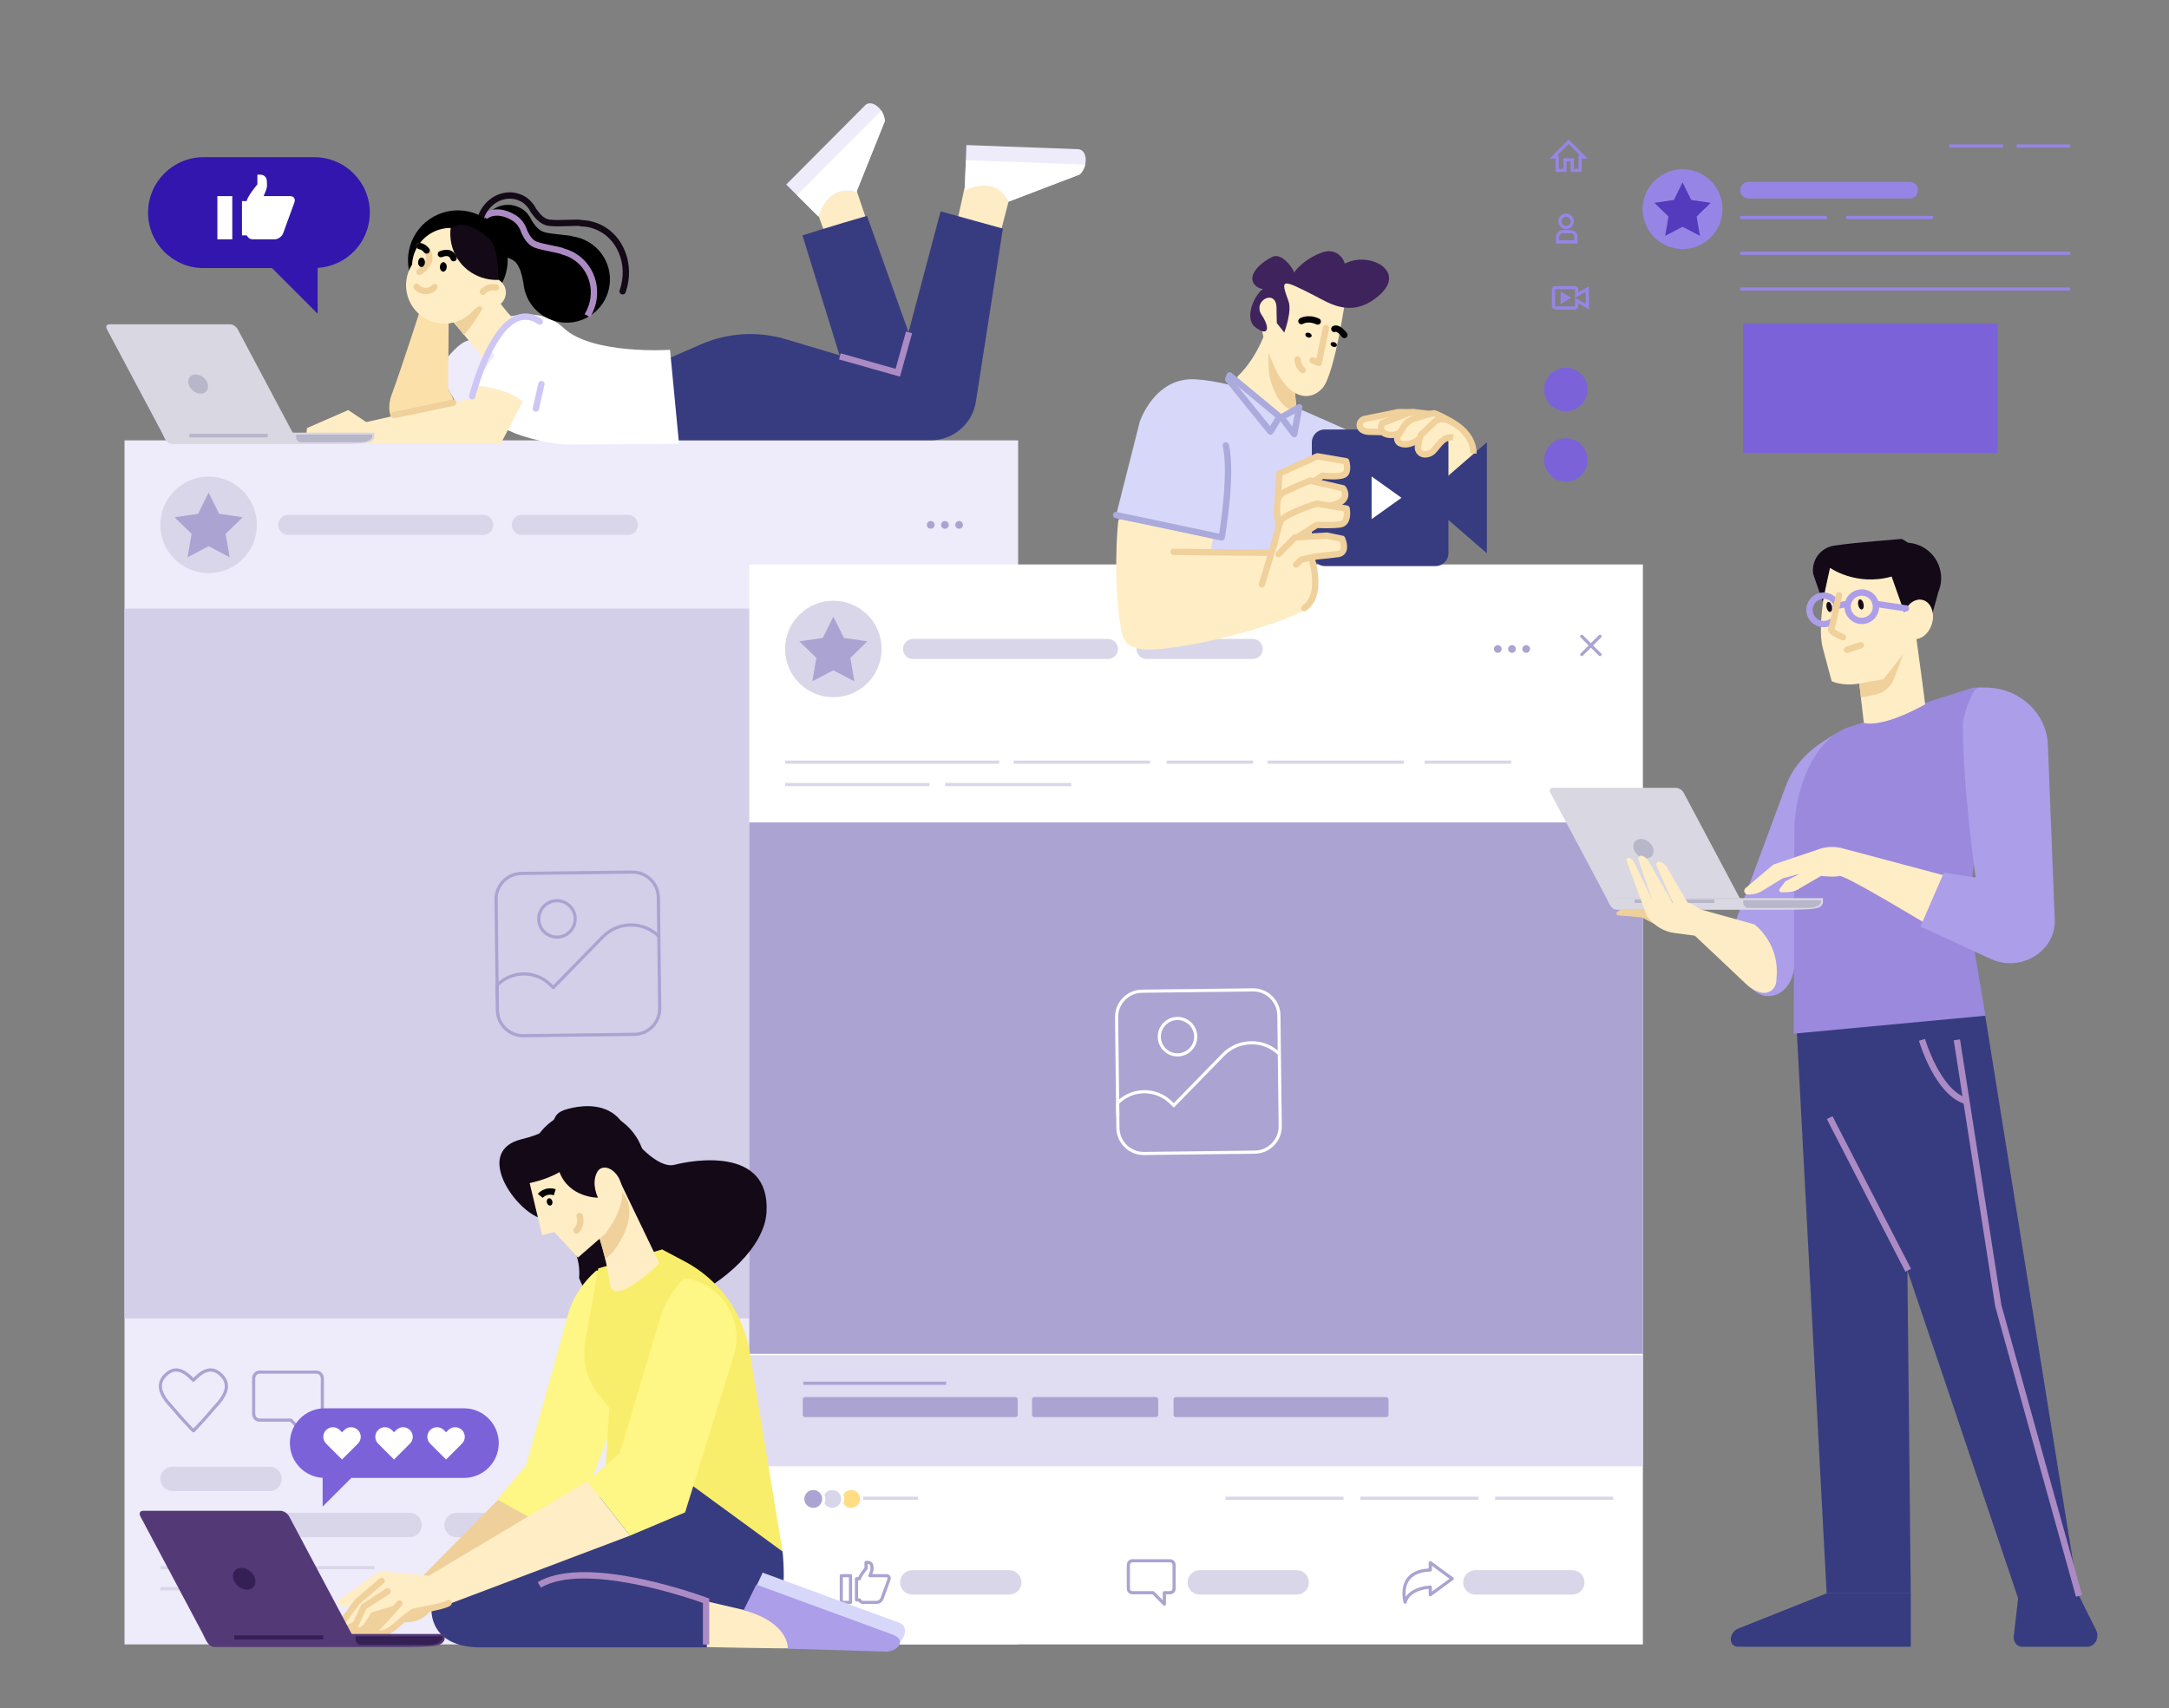 <?xml version="1.0" encoding="UTF-8"?>
<svg id="Assets" xmlns="http://www.w3.org/2000/svg" width="270" height="212.678" viewBox="0 0 270 212.678">
  <rect x="0" y="0" width="270" height="212.678" fill="#808080" stroke="none"/>
  <g>
    <g>
      <path d="M195.99,38.54h-2.346c-.255,0-.463-.208-.463-.463v-1.999c0-.255,.208-.463,.463-.463h2.346c.255,0,.463,.208,.463,.463v.328l1.334-.77v2.884l-1.334-.77v.328c0,.255-.208,.463-.463,.463Zm-2.346-2.531c-.038,0-.069,.031-.069,.069v1.999c0,.038,.031,.069,.069,.069h2.346c.038,0,.069-.031,.069-.069v-1.999c0-.038-.031-.069-.069-.069h-2.346Zm2.433,1.069l1.316,.76v-1.519l-1.316,.76Z" style="fill: #9785e6;"/>
      <path d="M194.267,37.843v-1.531l1.326,.766-1.326,.765Zm.394-.849v.167l.145-.084-.145-.084Z" style="fill: #9785e6;"/>
    </g>
    <g>
      <path d="M194.947,28.519c-.533,0-.966-.433-.966-.966s.433-.966,.966-.966,.966,.433,.966,.966-.433,.966-.966,.966Zm0-1.538c-.316,0-.572,.257-.572,.572s.257,.572,.572,.572,.572-.257,.572-.572-.257-.572-.572-.572Z" style="fill: #9785e6;"/>
      <path d="M196.371,30.319h-2.685v-.811c0-.474,.386-.859,.86-.859h.966c.474,0,.86,.386,.86,.859v.811Zm-2.291-.394h1.898v-.417c0-.257-.209-.466-.466-.466h-.966c-.257,0-.466,.209-.466,.466v.417Z" style="fill: #9785e6;"/>
    </g>
    <path d="M196.886,21.416h-1.363v-1.326h-.516v1.326h-1.363v-1.669h-.752l2.373-2.373,2.373,2.373h-.752v1.669Zm-.969-.394h.576v-1.669h.196l-1.423-1.423-1.423,1.423h.196v1.669h.575v-1.326h1.303v1.326Z" style="fill: #9785e6;"/>
    <circle cx="194.92" cy="48.494" r="2.706" style="fill: #7b62d9;"/>
    <circle cx="194.92" cy="57.266" r="2.706" transform="translate(-7.982 67.455) rotate(-19.247)" style="fill: #7b62d9;"/>
    <path d="M214.415,26.038c0,2.743-2.224,4.967-4.967,4.967s-4.968-2.224-4.968-4.967,2.224-4.967,4.968-4.967,4.967,2.224,4.967,4.967Z" style="fill: #9785e6;"/>
    <polygon points="209.447 22.707 210.53 24.9 212.95 25.252 211.199 26.959 211.612 29.37 209.447 28.232 207.282 29.37 207.696 26.959 205.944 25.252 208.365 24.9 209.447 22.707" style="fill: #543abd;"/>
    <path d="M237.714,24.714h-20.063c-.57,0-1.033-.462-1.033-1.033h0c0-.57,.462-1.033,1.033-1.033h20.063c.57,0,1.033,.462,1.033,1.033h0c0,.57-.462,1.033-1.033,1.033Z" style="fill: #9785e6;"/>
    <rect x="216.618" y="26.881" width="10.769" height=".394" style="fill: #9785e6;"/>
    <rect x="216.618" y="31.333" width="41.09" height=".394" style="fill: #9785e6;"/>
    <rect x="216.618" y="35.784" width="41.09" height=".394" style="fill: #9785e6;"/>
    <rect x="229.842" y="26.881" width="10.769" height=".394" style="fill: #9785e6;"/>
    <rect x="251.033" y="17.978" width="6.675" height=".394" style="fill: #9785e6;"/>
    <rect x="242.654" y="17.978" width="6.675" height=".394" style="fill: #9785e6;"/>
    <rect x="216.991" y="40.301" width="31.684" height="16.124" style="fill: #7b62d9;"/>
  </g>
  <g>
    <rect x="15.5" y="54.826" width="111.241" height="149.907" style="fill: #eeebfb;"/>
    <rect x="15.5" y="75.774" width="111.241" height="88.373" style="fill: #d3cfe8;"/>
    <path d="M31.976,65.349c0,3.318-2.69,6.007-6.007,6.007s-6.007-2.689-6.007-6.007,2.69-6.007,6.007-6.007,6.007,2.689,6.007,6.007Z" style="fill: #d9d6ea;"/>
    <polygon points="25.968 61.32 27.278 63.973 30.205 64.398 28.087 66.462 28.587 69.377 25.968 68.001 23.35 69.377 23.85 66.462 21.732 64.398 24.659 63.973 25.968 61.32" style="fill: #aba3d1;"/>
    <path d="M24.085,178.332c-.047,0-.093-.016-.13-.049l-.16-.141c-.498-.515-1.451-1.525-2.362-2.624-.058-.07-.137-.156-.229-.257-.536-.587-1.534-1.679-1.431-2.851,.053-.606,.392-1.153,1.007-1.626,1.371-1.054,2.678,.14,3.293,.78,.614-.641,1.921-1.835,3.292-.78,.615,.473,.954,1.021,1.007,1.627,.103,1.172-.896,2.265-1.433,2.851-.092,.1-.17,.186-.228,.256-.987,1.192-2.151,2.41-2.485,2.755-.038,.04-.09,.06-.141,.06Zm-2.163-7.568c-.295,0-.598,.097-.903,.332-.524,.403-.812,.857-.855,1.349-.088,1,.834,2.009,1.33,2.551,.097,.106,.18,.197,.241,.271,.902,1.089,1.848,2.091,2.331,2.591l.007,.006c.441-.46,1.458-1.54,2.334-2.597,.061-.074,.144-.165,.241-.27,.496-.542,1.418-1.551,1.331-2.551-.043-.492-.331-.946-.855-1.349h0c-1.071-.824-2.117,.042-2.908,.889-.074,.079-.213,.08-.287,0-.567-.605-1.264-1.221-2.007-1.221Z" style="fill: #aba3d1;"/>
    <path d="M38.307,179.129c-.052,0-.102-.02-.14-.058l-2.046-2.063h-3.813c-.513,0-.929-.441-.929-.983v-4.404c0-.541,.417-.982,.929-.982h7.083c.513,0,.931,.44,.931,.982v4.404c0,.542-.418,.983-.931,.983h-.888v1.924c0,.08-.048,.152-.122,.182-.024,.01-.05,.015-.075,.015Zm-5.998-8.096c-.295,0-.536,.264-.536,.588v4.404c0,.325,.24,.589,.536,.589h3.895c.052,0,.103,.021,.14,.058l1.767,1.781v-1.643c0-.109,.088-.197,.197-.197h1.085c.296,0,.537-.264,.537-.589v-4.404c0-.324-.241-.588-.537-.588h-7.083Z" style="fill: #aba3d1;"/>
    <path d="M50.986,191.382H21.48c-.839,0-1.519-.68-1.519-1.519h0c0-.839,.68-1.519,1.519-1.519h29.506c.839,0,1.519,.68,1.519,1.519h0c0,.839-.68,1.519-1.519,1.519Z" style="fill: #d9d6ea;"/>
    <path d="M73.015,191.382h-16.185c-.839,0-1.519-.68-1.519-1.519h0c0-.839,.68-1.519,1.519-1.519h16.185c.839,0,1.519,.68,1.519,1.519h0c0,.839-.68,1.519-1.519,1.519Z" style="fill: #d9d6ea;"/>
    <path d="M83.741,191.382h-4.92c-.839,0-1.519-.68-1.519-1.519h0c0-.839,.68-1.519,1.519-1.519h4.92c.839,0,1.519,.68,1.519,1.519h0c0,.839-.68,1.519-1.519,1.519Z" style="fill: #d9d6ea;"/>
    <path d="M60.151,66.598h-24.262c-.69,0-1.249-.559-1.249-1.249h0c0-.69,.559-1.249,1.249-1.249h24.262c.69,0,1.249,.559,1.249,1.249h0c0,.69-.559,1.249-1.249,1.249Z" style="fill: #d9d6ea;"/>
    <path d="M78.167,66.598h-13.212c-.69,0-1.249-.559-1.249-1.249h0c0-.69,.559-1.249,1.249-1.249h13.212c.69,0,1.249,.559,1.249,1.249h0c0,.69-.559,1.249-1.249,1.249Z" style="fill: #d9d6ea;"/>
    <path d="M33.549,185.645h-12.069c-.839,0-1.519-.68-1.519-1.519h0c0-.839,.68-1.519,1.519-1.519h12.069c.839,0,1.519,.68,1.519,1.519h0c0,.839-.68,1.519-1.519,1.519Z" style="fill: #d9d6ea;"/>
    <rect x="19.961" y="194.98" width="26.661" height=".394" style="fill: #d9d6ea;"/>
    <rect x="19.961" y="197.598" width="16.496" height=".394" style="fill: #d9d6ea;"/>
    <g>
      <path d="M116.337,65.349c0,.265-.215,.48-.48,.48s-.48-.215-.48-.48,.215-.48,.48-.48,.48,.215,.48,.48Z" style="fill: #aba3d1;"/>
      <path d="M118.105,65.349c0,.265-.215,.48-.48,.48s-.48-.215-.48-.48,.215-.48,.48-.48,.48,.215,.48,.48Z" style="fill: #aba3d1;"/>
      <path d="M119.872,65.349c0,.265-.215,.48-.48,.48s-.48-.215-.48-.48,.215-.48,.48-.48,.48,.215,.48,.48Z" style="fill: #aba3d1;"/>
    </g>
  </g>
  <g>
    <rect x="93.269" y="70.275" width="111.241" height="134.458" style="fill: #fff;"/>
    <rect x="93.269" y="102.395" width="111.241" height="66.16" style="fill: #aba3d1;"/>
    <rect x="93.269" y="168.73" width="111.241" height="13.834" style="fill: #e0ddf2;"/>
    <path d="M109.744,80.798c0,3.318-2.69,6.007-6.007,6.007s-6.007-2.689-6.007-6.007,2.69-6.007,6.007-6.007,6.007,2.689,6.007,6.007Z" style="fill: #d9d6ea;"/>
    <polygon points="103.737 76.769 105.046 79.422 107.973 79.847 105.855 81.911 106.355 84.826 103.737 83.45 101.119 84.826 101.619 81.911 99.501 79.847 102.428 79.422 103.737 76.769" style="fill: #aba3d1;"/>
    <path d="M144.942,199.908c-.051,0-.102-.02-.14-.058l-1.343-1.354h-2.511c-.378,0-.685-.323-.685-.72v-2.932c0-.397,.307-.72,.685-.72h4.716c.378,0,.686,.323,.686,.72v2.932c0,.397-.308,.72-.686,.72h-.525v1.215c0,.08-.048,.152-.122,.182-.024,.01-.05,.015-.075,.015Zm-3.994-5.39c-.161,0-.291,.146-.291,.326v2.932c0,.18,.131,.326,.291,.326h2.593c.052,0,.103,.021,.14,.058l1.064,1.072v-.934c0-.109,.088-.197,.197-.197h.722c.161,0,.292-.146,.292-.326v-2.932c0-.18-.131-.326-.292-.326h-4.716Z" style="fill: #aba3d1;"/>
    <path d="M137.919,82.047h-24.262c-.69,0-1.249-.559-1.249-1.249h0c0-.69,.559-1.249,1.249-1.249h24.262c.69,0,1.249,.559,1.249,1.249h0c0,.69-.559,1.249-1.249,1.249Z" style="fill: #d9d6ea;"/>
    <path d="M155.936,82.047h-13.212c-.69,0-1.249-.559-1.249-1.249h0c0-.69,.559-1.249,1.249-1.249h13.212c.69,0,1.249,.559,1.249,1.249h0c0,.69-.559,1.249-1.249,1.249Z" style="fill: #d9d6ea;"/>
    <path d="M161.417,198.534h-12.069c-.839,0-1.519-.68-1.519-1.519h0c0-.839,.68-1.519,1.519-1.519h12.069c.839,0,1.519,.68,1.519,1.519h0c0,.839-.68,1.519-1.519,1.519Z" style="fill: #d9d6ea;"/>
    <path d="M195.719,198.534h-12.069c-.839,0-1.519-.68-1.519-1.519h0c0-.839,.68-1.519,1.519-1.519h12.069c.839,0,1.519,.68,1.519,1.519h0c0,.839-.68,1.519-1.519,1.519Z" style="fill: #d9d6ea;"/>
    <path d="M125.632,198.534h-12.069c-.839,0-1.519-.68-1.519-1.519h0c0-.839,.68-1.519,1.519-1.519h12.069c.839,0,1.519,.68,1.519,1.519h0c0,.839-.68,1.519-1.519,1.519Z" style="fill: #d9d6ea;"/>
    <rect x="97.73" y="94.692" width="26.66" height=".394" style="fill: #d9d6ea;"/>
    <rect x="99.928" y="173.94" width="26.76" height="2.498" rx=".292" ry=".292" style="fill: #aba3d1;"/>
    <rect x="146.084" y="173.94" width="26.76" height="2.498" rx=".292" ry=".292" style="fill: #aba3d1;"/>
    <rect x="128.47" y="173.94" width="15.709" height="2.498" rx=".292" ry=".292" style="fill: #aba3d1;"/>
    <rect x="99.999" y="172.024" width="17.78" height=".394" style="fill: #aba3d1;"/>
    <rect x="126.184" y="94.692" width="16.976" height=".394" style="fill: #d9d6ea;"/>
    <rect x="97.73" y="97.485" width="17.996" height=".394" style="fill: #d9d6ea;"/>
    <rect x="117.646" y="97.485" width="15.711" height=".394" style="fill: #d9d6ea;"/>
    <rect x="145.218" y="94.692" width="10.769" height=".394" style="fill: #d9d6ea;"/>
    <rect x="177.337" y="94.692" width="10.769" height=".394" style="fill: #d9d6ea;"/>
    <rect x="157.78" y="94.692" width="16.976" height=".394" style="fill: #d9d6ea;"/>
    <rect x="186.125" y="186.339" width="14.685" height=".394" style="fill: #d9d6ea;"/>
    <rect x="169.342" y="186.339" width="14.685" height=".394" style="fill: #d9d6ea;"/>
    <rect x="152.559" y="186.339" width="14.685" height=".394" style="fill: #d9d6ea;"/>
    <rect x="105.427" y="186.339" width="8.846" height=".394" style="fill: #d9d6ea;"/>
    <g>
      <path d="M186.927,80.798c0,.265-.215,.48-.48,.48s-.48-.215-.48-.48,.215-.48,.48-.48,.48,.215,.48,.48Z" style="fill: #aba3d1;"/>
      <path d="M188.694,80.798c0,.265-.215,.48-.48,.48s-.48-.215-.48-.48,.215-.48,.48-.48,.48,.215,.48,.48Z" style="fill: #aba3d1;"/>
      <path d="M190.462,80.798c0,.265-.215,.48-.48,.48s-.48-.215-.48-.48,.215-.48,.48-.48,.48,.215,.48,.48Z" style="fill: #aba3d1;"/>
    </g>
    <g>
      <path d="M199.168,81.689c-.05,0-.101-.019-.139-.058l-2.269-2.269c-.077-.077-.077-.202,0-.278,.077-.077,.201-.077,.278,0l2.269,2.269c.077,.077,.077,.201,0,.278-.038,.038-.089,.058-.139,.058Z" style="fill: #aba3d1;"/>
      <path d="M196.899,81.689c-.05,0-.101-.019-.139-.058-.077-.077-.077-.201,0-.278l2.269-2.269c.077-.077,.201-.077,.278,0,.077,.077,.077,.201,0,.278l-2.269,2.269c-.038,.038-.089,.058-.139,.058Z" style="fill: #aba3d1;"/>
    </g>
    <g>
      <circle cx="105.95" cy="186.623" r="1.309" style="fill: #fedd85;"/>
      <path d="M105.95,188.129c-.83,0-1.506-.676-1.506-1.506s.676-1.506,1.506-1.506,1.506,.676,1.506,1.506-.676,1.506-1.506,1.506Zm0-2.619c-.613,0-1.112,.499-1.112,1.112s.499,1.113,1.112,1.113,1.112-.499,1.112-1.113-.499-1.112-1.112-1.112Z" style="fill: #fff;"/>
    </g>
    <g>
      <circle cx="103.594" cy="186.623" r="1.309" style="fill: #d9d6ea;"/>
      <path d="M103.594,188.129c-.83,0-1.506-.676-1.506-1.506s.676-1.506,1.506-1.506,1.506,.676,1.506,1.506-.676,1.506-1.506,1.506Zm0-2.619c-.613,0-1.112,.499-1.112,1.112s.499,1.113,1.112,1.113,1.112-.499,1.112-1.113-.499-1.112-1.112-1.112Z" style="fill: #fff;"/>
    </g>
    <g>
      <circle cx="101.237" cy="186.623" r="1.309" style="fill: #aba3d1;"/>
      <path d="M101.237,188.129c-.83,0-1.506-.676-1.506-1.506s.676-1.506,1.506-1.506,1.506,.676,1.506,1.506-.676,1.506-1.506,1.506Zm0-2.619c-.613,0-1.112,.499-1.112,1.112s.499,1.113,1.112,1.113,1.113-.499,1.113-1.113-.499-1.112-1.113-1.112Z" style="fill: #fff;"/>
    </g>
    <g>
      <path d="M109.137,199.701h-1.692c-.231,0-.44-.115-.565-.303h-.261c-.109,0-.197-.088-.197-.197v-2.64c0-.109,.088-.197,.197-.197h.216c.171-.419,.619-.976,.776-1.163v-.675c0-.109,.088-.197,.197-.197h.242c.376,0,.681,.305,.681,.681,.004,.048,.028,.374-.003,.54-.019,.095-.067,.239-.144,.431h1.764c.187,0,.349,.078,.445,.215,.101,.145,.119,.339,.048,.533l-.858,2.357c-.125,.344-.496,.613-.845,.613Zm-2.321-.697h.182c.08,0,.152,.049,.182,.123,.044,.109,.148,.18,.265,.18h1.692c.184,0,.406-.166,.475-.354l.858-2.358c.026-.071,.026-.135,0-.173-.029-.041-.089-.047-.122-.047h-2.061c-.066,0-.128-.033-.165-.089-.036-.056-.042-.126-.016-.187,.129-.295,.215-.522,.235-.623,.016-.083,.008-.313-.003-.45,0-.174-.13-.302-.288-.302h-.045v.55c0,.047-.017,.092-.047,.128-.192,.225-.709,.879-.789,1.206-.022,.088-.101,.15-.191,.15h-.16v2.246Z" style="fill: #aba3d1;"/>
      <path d="M105.876,199.701h-1.148c-.109,0-.197-.088-.197-.197v-3.326c0-.109,.088-.197,.197-.197h1.148c.109,0,.197,.088,.197,.197v3.326c0,.109-.088,.197-.197,.197Zm-.952-.394h.755v-2.932h-.755v2.932Z" style="fill: #aba3d1;"/>
    </g>
    <path d="M174.912,199.671c-.09,0-.169-.061-.191-.149-.112-.442-.409-1.948,.428-3.054,.545-.72,1.453-1.119,2.699-1.186v-.725c0-.074,.042-.142,.108-.176,.066-.033,.146-.027,.205,.017l2.727,1.998c.051,.037,.081,.096,.081,.159s-.03,.122-.081,.159l-2.727,1.997c-.06,.044-.139,.051-.205,.017-.066-.033-.108-.101-.108-.176v-.737c-1.208,.099-2.479,.65-2.746,1.707-.022,.087-.101,.149-.191,.149Zm3.33-4.725v.526c0,.107-.085,.194-.192,.197-1.22,.032-2.09,.381-2.587,1.037-.502,.664-.532,1.512-.47,2.104,.593-.901,1.874-1.353,3.044-1.4,.056-.002,.106,.017,.144,.055,.039,.037,.061,.088,.061,.142v.558l2.197-1.609-2.197-1.609Zm-.197,.526h0Z" style="fill: #aba3d1;"/>
  </g>
  <g>
    <path d="M146.577,131.532c-1.344,0-2.445-1.085-2.462-2.433-.008-.658,.241-1.279,.7-1.75s1.075-.734,1.733-.742h.03c1.344,0,2.446,1.085,2.462,2.433h0c.008,.658-.241,1.279-.7,1.75-.459,.471-1.075,.734-1.733,.742h-.03Zm0-4.531h-.025c-1.141,.014-2.058,.953-2.044,2.094,.014,1.132,.939,2.044,2.068,2.044h.026c1.141-.014,2.058-.953,2.044-2.094h0c-.014-1.132-.939-2.044-2.069-2.044Z" style="fill: #fff;"/>
    <path d="M138.946,138.917l-.02-1.668,.057-.058c1.876-1.922,4.965-1.959,6.887-.083l.241,.236,6.018-6.165c.959-.982,2.242-1.532,3.614-1.548,1.369-.023,2.668,.502,3.65,1.461l-.275,.282c-.907-.885-2.106-1.377-3.37-1.349-1.267,.015-2.452,.523-3.337,1.429l-6.293,6.447-.523-.511c-1.747-1.705-4.544-1.691-6.273,.019l.018,1.504-.394,.005Z" style="fill: #fff;"/>
    <path d="M142.369,143.809c-1.859,0-3.383-1.501-3.405-3.365l-.166-13.785c-.011-.91,.333-1.769,.969-2.42,.636-.651,1.486-1.016,2.396-1.027l13.785-.166c.906-.011,1.769,.333,2.42,.968,.651,.636,1.016,1.487,1.027,2.396l.166,13.785c.011,.91-.333,1.769-.969,2.42-.636,.651-1.486,1.016-2.396,1.027l-13.785,.166h-.042Zm13.821-.56l.002,.197-.002-.197c.805-.01,1.557-.332,2.119-.908,.562-.576,.866-1.336,.857-2.141l-.166-13.785c-.01-.805-.332-1.557-.908-2.119-.576-.562-1.331-.871-2.14-.856l-13.785,.166c-.804,.01-1.557,.332-2.119,.908-.562,.576-.866,1.336-.856,2.14l.166,13.785c.02,1.648,1.367,2.976,3.011,2.976h.037l13.785-.166Z" style="fill: #fff;"/>
  </g>
  <g>
    <path d="M69.332,116.869c-1.344,0-2.445-1.085-2.462-2.433-.016-1.358,1.075-2.476,2.433-2.492h.03c1.344,0,2.446,1.085,2.462,2.433h0c.008,.658-.241,1.279-.7,1.75-.459,.471-1.075,.734-1.733,.742h-.03Zm0-4.531h-.025c-1.141,.014-2.058,.953-2.044,2.094,.014,1.132,.939,2.044,2.068,2.044h.026c1.141-.014,2.058-.953,2.044-2.094h0c-.014-1.132-.939-2.044-2.069-2.044Z" style="fill: #aba3d1;"/>
    <path d="M61.898,124.448c-.108,0-.196-.087-.197-.195l-.019-1.587c0-.052,.02-.102,.056-.14,1.876-1.922,4.965-1.959,6.887-.083l.241,.236,6.018-6.165c.958-.982,2.242-1.532,3.614-1.548,1.373-.026,2.668,.502,3.65,1.461,.078,.076,.079,.201,.003,.278-.076,.078-.201,.079-.278,.003-.907-.885-2.109-1.37-3.37-1.349-1.267,.015-2.452,.523-3.337,1.429l-6.156,6.306c-.076,.078-.2,.079-.278,.003l-.382-.373c-1.747-1.705-4.544-1.69-6.273,.019l.018,1.504c.001,.109-.086,.198-.195,.199h-.002Z" style="fill: #aba3d1;"/>
    <path d="M65.125,129.145c-1.859,0-3.383-1.501-3.405-3.365l-.166-13.785c-.023-1.878,1.487-3.424,3.365-3.447l13.785-.166c.901-.011,1.769,.333,2.42,.969,.651,.636,1.016,1.487,1.027,2.396l.166,13.785c.011,.91-.333,1.769-.969,2.42-.636,.651-1.486,1.016-2.396,1.027l-13.785,.166h-.042Zm13.821-.56l.002,.197-.002-.197c.805-.01,1.557-.332,2.119-.908,.562-.576,.866-1.336,.857-2.141l-.166-13.785c-.01-.804-.332-1.557-.908-2.119-.576-.562-1.34-.862-2.14-.856l-13.785,.166c-1.661,.02-2.995,1.387-2.975,3.048l.166,13.785c.02,1.648,1.367,2.976,3.011,2.976h.037l13.785-.166Z" style="fill: #aba3d1;"/>
  </g>
  <g>
    <path d="M138.937,64.127l2.941-11.618s1.824-5.552,6.87-5.285c5.046,.267,11.931,3.223,12.305,3.372,.374,.15,7.783,3.442,7.783,3.442,0,0,.613,7.86,.613,15.109,0,1.189-18.937-.27-18.937-.27l.372-2.018-11.946-2.732Z" style="fill: #d7d7fa;"/>
    <path d="M179.612,53.552v6.96l4.265-3.667s-2.245-4.191-4.265-3.293h0Z" style="fill: #ffedc5;"/>
    <g>
      <polygon points="179.773 59.674 179.773 64.28 185.087 68.885 185.087 55.068 179.773 59.674" style="fill: #373c80;"/>
      <rect x="163.299" y="53.474" width="17.005" height="17.005" rx="1.594" ry="1.594" style="fill: #373c80;"/>
      <polygon points="170.739 59.32 170.739 64.634 174.459 61.977 170.739 59.32" style="fill: #fff;"/>
    </g>
    <g>
      <g>
        <path d="M157.762,40.606s-1.014,3.673-3.704,6.257c-.612,.587,5.459,5.006,5.459,5.006l1.911-1.009s-.273-1.413-.195-2.382c.078-.969-2.846-3.391-3.47-7.872Z" style="fill: #ffedc5;"/>
        <path d="M161.427,50.859s-.246-1.413-.176-2.382c.07-.969-2.563-3.391-3.125-7.872,0,0-.453,4.9-.049,6.451,.665,2.548,1.786,3.816,2.93,4.049l.419-.246Z" style="fill: #f0d09b;"/>
        <path d="M167.547,36.765s-1.364,9.815-2.93,11.563c-1.566,1.748-4.145,1.332-5.923-2.538-3.415-7.431-1.636-11.597,.245-11.73,1.881-.132,7.338-1.265,8.608,2.704Z" style="fill: #ffedc5;"/>
        <path d="M163.638,36.809c1.868,.955,4.646,2.895,8.017-.013,3.372-2.908-.78-5.285-3.699-4.207-2.919,1.078-3.045,2.03-1.311,1.677,1.734-.354,.502-3.809-2.162-2.803-2.664,1.006-4.448,3.339-3.388,3.567,1.06,.228-1.069-3.894-2.765-3.027-1.696,.867-3.208,2.469-2.018,3.578,1.19,1.109,3.56-.34,1.881-.133-1.68,.207-3.552,4.006-1.959,5.265,1.592,1.259,1.973,.235,.8-1.534-1.173-1.769,1.937-3.359,1.87-.719-.006,.226,.032,1.76,.032,1.76l.934,1.18s.98-2.632,.529-3.882c-1.016-2.818-.942-2.847,3.24-.709Z" style="fill: #3f235c;"/>
      </g>
      <g>
        <polygon points="159.283 51.88 158.145 53.735 152.885 47.237 153.072 46.736 159.283 51.88" style="fill: #d7d7fa;"/>
        <path d="M158.145,54.129c-.118,0-.231-.053-.306-.146l-5.26-6.498c-.087-.108-.112-.255-.063-.385l.186-.501c.044-.12,.144-.21,.267-.243,.122-.033,.255-.004,.353,.077l6.212,5.144c.151,.125,.187,.342,.085,.509l-1.138,1.855c-.067,.109-.182,.179-.31,.187h-.026Zm-4.076-6.055l4.032,4.981,.668-1.089-4.7-3.892Z" style="fill: #abaadc;"/>
      </g>
      <g>
        <polygon points="161.729 50.702 161.108 54.053 159.503 51.962 161.729 50.702" style="fill: #d7d7fa;"/>
        <path d="M161.108,54.447c-.121,0-.237-.056-.312-.154l-1.606-2.091c-.07-.09-.096-.206-.074-.318,.023-.112,.093-.208,.192-.264l2.227-1.26c.133-.076,.298-.067,.423,.022,.125,.089,.186,.242,.159,.392l-.621,3.351c-.028,.153-.144,.275-.295,.311-.031,.008-.061,.011-.092,.011Zm-1.017-2.365l.791,1.031,.306-1.652-1.097,.621Z" style="fill: #abaadc;"/>
      </g>
      <path d="M164.158,45.586c-.053,0-.106-.011-.155-.032l-.772-.331c-.2-.086-.292-.317-.207-.517,.085-.2,.317-.293,.517-.207l.329,.141,.805-3.877c.044-.213,.252-.35,.465-.305,.213,.044,.35,.253,.305,.465l-.903,4.349c-.024,.116-.099,.215-.203,.269-.057,.03-.119,.045-.182,.045Z" style="fill: #f0d09b;"/>
      <path d="M165.649,42.755c-.056,.152,.067,.338,.275,.415,.209,.078,.423,.018,.48-.134,.056-.152-.067-.338-.275-.415-.209-.078-.423-.018-.48,.134Z"/>
      <path d="M167.354,42.099c-.117,0-.232-.052-.31-.151-.458-.584-.712-.637-.763-.642-.166,.088-.376,.047-.495-.106-.133-.172-.102-.419,.069-.552,.121-.095,.779-.499,1.809,.815,.134,.171,.104,.419-.067,.553-.072,.057-.158,.084-.243,.084Zm-1.017-.829h0Zm0,0h0Z"/>
      <path d="M162.506,41.585c-.056,.152,.067,.338,.275,.415,.209,.078,.423,.018,.48-.134,.056-.152-.067-.338-.275-.415-.209-.078-.423-.018-.48,.134Z"/>
      <path d="M164.037,40.421c-.055,0-.11-.012-.163-.036-1.007-.46-1.638-.085-1.665-.069-.184,.113-.426,.059-.541-.123-.115-.182-.065-.421,.115-.539,.04-.027,.999-.634,2.418,.014,.198,.091,.285,.324,.195,.522-.066,.145-.209,.23-.358,.23Z"/>
      <path d="M162.166,46.465c-.08,0-.161-.024-.231-.075-.756-.55-.801-1.584-.803-1.628-.008-.217,.162-.4,.38-.407,.224-.005,.399,.162,.407,.378,0,.013,.038,.699,.479,1.02,.176,.128,.215,.374,.087,.55-.077,.106-.197,.162-.319,.162Z" style="fill: #f0d09b;"/>
    </g>
    <g>
      <g>
        <path d="M171.951,53.793l-1.529-.035c-.459-.011-.756-.146-.947-.33-.431-.415-.169-1.155,.417-1.274l4.171-.845,2.08,.016-4.19,2.468Z" style="fill: #ffedc5;"/>
        <path d="M171.941,54.187l-1.529-.035c-.513-.012-.92-.16-1.212-.44-.299-.287-.407-.702-.288-1.109,.124-.427,.469-.747,.9-.834l4.211-.853,2.121,.016-.006,.787-2.039-.015-4.13,.836c-.171,.035-.267,.168-.3,.282-.021,.072-.039,.21,.078,.322,.145,.139,.374,.213,.684,.22l1.529,.035-.018,.787Z" style="fill: #f0d09b;"/>
      </g>
      <g>
        <path d="M178.143,51.559l-1.924-.222c-.326-.038-.657,.004-.964,.122l-3.165,1.217s-.595,.885,.284,1.304c.88,.419,1.811-.047,1.811-.047l3.958-2.375Z" style="fill: #ffedc5;"/>
        <path d="M173.177,54.548c-.304,0-.639-.054-.971-.213-.441-.21-.606-.519-.667-.741-.152-.555,.186-1.08,.225-1.138l.069-.103,3.281-1.262c.364-.141,.761-.191,1.15-.146l1.924,.222-.09,.782-1.924-.222c-.262-.031-.531,.004-.778,.098l-3.031,1.166c-.05,.107-.102,.269-.067,.396,.01,.034,.039,.138,.245,.236,.686,.327,1.458-.04,1.465-.044l.352,.704c-.031,.015-.537,.263-1.185,.263Z" style="fill: #f0d09b;"/>
      </g>
      <g>
        <path d="M180.704,52.536s-1.769-1.024-2.188-1.071c-.281-.031-1.685,.41-2.582,.704-.491,.161-.91,.489-1.185,.926l-.718,1.138c-.212,.336-.097,.799,.266,.961,.485,.217,1.294,.261,2.497-.609l3.911-2.049Z" style="fill: #ffedc5;"/>
        <path d="M174.937,55.72c-.324,0-.591-.072-.802-.166-.269-.12-.472-.354-.559-.64-.091-.3-.047-.625,.121-.89l.718-1.138c.324-.514,.82-.901,1.396-1.09,2.336-.767,2.613-.737,2.748-.722,.453,.05,1.789,.801,2.342,1.122l-.394,.681c-.804-.466-1.811-.988-2.036-1.02-.021,0-.376,.018-2.415,.687-.402,.132-.749,.403-.975,.762l-.718,1.138c-.045,.071-.057,.162-.033,.242,.015,.049,.049,.114,.126,.149,.534,.238,1.262,.042,2.106-.569l.462,.638c-.855,.619-1.549,.816-2.087,.816Z" style="fill: #f0d09b;"/>
      </g>
      <g>
        <path d="M183.404,56.447s.233-2.095-2.375-3.725c-.912-.57-1.46-.694-2.238-.358-.183,.079-.742,.684-1.855,1.733-.144,.135-.31,.875-.422,1.46-.097,.507,.273,.987,.789,1.014,.375,.019,.806-.08,1.174-.485,.689-.756,1.181-1.768,2.412-1.641l2.514,2.002Z" style="fill: #ffedc5;"/>
        <path d="M177.391,56.967c-.036,0-.071,0-.107-.003-.358-.019-.691-.191-.912-.474-.223-.285-.312-.652-.243-1.007,.273-1.421,.439-1.578,.538-1.672,.42-.396,.761-.728,1.032-.992,.587-.573,.764-.741,.937-.815,.982-.424,1.698-.179,2.603,.386,2.785,1.741,2.568,4.006,2.557,4.102l-.783-.084c.007-.076,.154-1.884-2.192-3.35-.847-.529-1.25-.601-1.874-.331-.071,.044-.376,.341-.699,.656-.274,.267-.618,.602-1.042,1.002,.013-.004-.102,.189-.305,1.247-.025,.132,.007,.268,.09,.373,.082,.105,.2,.167,.333,.174,.344,.017,.627-.099,.862-.357,.13-.142,.252-.294,.374-.446,.547-.678,1.168-1.445,2.369-1.321l-.081,.783c-.736-.076-1.118,.343-1.676,1.033-.132,.163-.265,.328-.405,.482-.368,.404-.843,.615-1.378,.615Z" style="fill: #f0d09b;"/>
      </g>
    </g>
    <path d="M167.653,63.153l-1.491-.181c.743-.209,1.211-.537,1.385-.984,.253-.648-.21-1.269-.23-1.295-.024-.032-.059-.054-.099-.063l-3.315-.722,.741-.51c.358,.036,2.077,.189,2.725-.135,.79-.395,.385-1.822,.367-1.882-.018-.062-.07-.108-.134-.119l-3.592-.617c-.033-.005-.067-.001-.098,.013l-4.715,2.133c-.056,.025-.095,.08-.099,.142l-.224,3.199c-.003,.036,.009,.069,.026,.097-.289,1.152,.037,2.84,.089,3.092,.012,.059,.055,.105,.108,.124-.029,.196-.05,.409-.066,.625-.015,.016-.027,.036-.035,.058l-.903,2.573c-.03-.029-.07-.047-.115-.048-.066,0-3.942-.039-7.259-.071l.295-1.524c.017-.091-.042-.18-.133-.197l-11.45-2.245c-.084-.017-.16,.028-.19,.104-.154,.389-.741,8.368,.382,13.981,.278,1.392,1.067,1.906,2.582,2.133,.794,.119,2.061-.011,2.919-.112,7.636-.901,15.687-3.703,17.328-4.857,1.483-1.044,1.826-3.144,1.02-6.242-.009-.034-.03-.061-.055-.083l.467-.1c.013,0,1.31-.115,2.644-.281,.377-.047,.646-.209,.799-.482,.354-.632-.086-1.621-.104-1.663-.022-.049-.067-.085-.12-.096l-1.908-.393c-.015-.003-.029-.005-.044-.003l-3.016,.17,1.836-1.177c.317,.017,1.869,.093,2.899-.061,.291-.044,.522-.184,.689-.417,.442-.622,.247-1.7,.238-1.745-.013-.073-.073-.128-.145-.136Z" style="fill: #ffedc5;"/>
    <path d="M157.081,73.144c-.038,0-.077-.006-.115-.017-.208-.063-.325-.283-.262-.491l1.572-5.164c.063-.208,.284-.327,.491-.262,.208,.063,.325,.283,.262,.491l-1.572,5.164c-.052,.17-.208,.279-.376,.279Z" style="fill: #f0d09b;"/>
    <path d="M159.045,62.536h-.028c-.217-.016-.38-.204-.365-.421l.225-3.199c.01-.144,.099-.272,.23-.331l4.714-2.133c.072-.032,.151-.043,.229-.029l3.592,.617c.148,.025,.269,.133,.311,.278,.05,.17,.458,1.676-.482,2.146-.667,.333-2.207,.221-2.766,.167l-.779,.535c-.179,.123-.424,.078-.547-.101-.123-.179-.078-.424,.102-.547l.898-.617c.078-.054,.172-.077,.266-.067,.791,.088,2.082,.123,2.475-.073,.215-.107,.2-.614,.132-.988l-3.215-.553-4.391,1.986-.208,2.965c-.015,.208-.187,.366-.392,.366Z" style="fill: #f0d09b;"/>
    <path d="M159.157,65.679c-.183,0-.347-.128-.385-.314-.122-.591-.666-3.576,.645-4.297,1.374-.756,3.44-1.56,3.527-1.593,.074-.028,.155-.034,.232-.017l4.097,.954c.09,.021,.169,.072,.225,.146,.023,.03,.558,.749,.26,1.513-.243,.622-.941,1.041-2.076,1.245-.216,.039-.419-.104-.457-.318-.038-.214,.104-.419,.318-.457,.82-.147,1.346-.415,1.48-.753,.095-.239-.009-.501-.087-.646l-3.819-.889c-.453,.18-2.17,.873-3.32,1.505-.591,.325-.5,2.25-.253,3.448,.044,.213-.093,.421-.306,.465-.027,.006-.054,.008-.08,.008Z" style="fill: #f0d09b;"/>
    <path d="M158.596,68.149c-.032,0-.065-.004-.097-.012-.211-.054-.338-.268-.284-.479,.756-2.967,.922-3.132,1.001-3.212,1.001-1.001,4.232-2.007,4.597-2.119,.058-.017,.119-.022,.18-.012l3.704,.617c.163,.027,.292,.153,.322,.316,.023,.124,.213,1.23-.276,1.917-.2,.281-.49,.457-.839,.509-.986,.148-2.431,.09-2.872,.067l-2.082,1.334c-.183,.117-.427,.064-.544-.119-.117-.183-.064-.427,.119-.544l2.189-1.403c.07-.045,.153-.068,.237-.062,.017,0,1.768,.107,2.836-.052,.139-.021,.236-.078,.313-.186,.185-.259,.198-.728,.176-1.049l-3.322-.554c-.991,.309-3.406,1.162-4.152,1.866-.127,.272-.513,1.653-.825,2.879-.046,.178-.206,.296-.381,.296Z" style="fill: #f0d09b;"/>
    <path d="M161.346,70.674c-.107,0-.213-.043-.29-.128-.147-.16-.136-.409,.024-.556l.673-.617c.052-.047,.116-.08,.184-.095l1.852-.393c.016-.003,.032-.006,.048-.007,.013-.001,1.299-.114,2.623-.279,.256-.032,.338-.129,.378-.198,.133-.236,.042-.682-.057-.977l-1.648-.339-3.78,.213-1.914,1.967c-.152,.156-.401,.159-.557,.008-.156-.152-.159-.401-.008-.557l2.021-2.077c.069-.071,.162-.113,.26-.119l3.985-.225c.034-.002,.068,0,.101,.007l1.908,.393c.124,.025,.227,.109,.279,.224,.052,.116,.498,1.149,.096,1.866-.131,.233-.404,.525-.967,.595-1.238,.155-2.444,.264-2.628,.28l-1.724,.366-.594,.545c-.076,.069-.171,.103-.266,.103Z" style="fill: #f0d09b;"/>
    <path d="M162.357,76.118c-.124,0-.246-.058-.322-.167-.125-.178-.082-.424,.095-.549,1.271-.895,1.54-2.792,.8-5.641-.055-.21,.071-.425,.282-.48,.21-.056,.425,.072,.48,.282,.832,3.198,.459,5.379-1.108,6.483-.069,.048-.148,.072-.226,.072Z" style="fill: #f0d09b;"/>
    <path d="M157.979,69.215h-.004c-.112-.001-11.231-.112-11.895-.112-.217,0-.394-.176-.394-.394s.176-.394,.394-.394c.668,0,11.444,.108,11.902,.112,.218,.002,.392,.18,.39,.398-.002,.216-.178,.39-.394,.39Z" style="fill: #f0d09b;"/>
    <path d="M152.085,67.307c-.027,0-.055-.003-.082-.008l-13.148-2.786c-.213-.045-.349-.254-.304-.467,.045-.213,.254-.348,.467-.304l12.745,2.7c.258-1.633,1.152-7.803,.444-10.902-.048-.212,.084-.423,.296-.472,.213-.049,.423,.084,.472,.296,.851,3.728-.447,11.295-.502,11.615-.018,.105-.079,.199-.167,.259-.066,.044-.143,.068-.221,.068Z" style="fill: #abaadc;"/>
  </g>
  <g>
    <g>
      <polygon points="119.093 27.832 120.231 22.641 126.352 21.995 123.885 31.498 119.093 27.832" style="fill: #fdecc5;"/>
      <path d="M120.092,23.707l.209-5.645,13.905,.514c1.168,.043,1.283,2.154,.198,3.148l-8.866,3.388s-1.186-3.34-5.445-1.404Z" style="fill: #eeebfb;"/>
      <path d="M120.231,19.942l-.139,3.765c4.259-1.936,5.445,1.404,5.445,1.404l8.866-3.388c.358-.327,.582-.776,.685-1.233l-14.856-.549Z" style="fill: #fff;"/>
      <polygon points="103.352 30.79 101.338 25.401 105.409 20.077 108.82 30.239 103.352 30.79" style="fill: #fdecc5;"/>
      <path d="M101.876,26.958l-4.003-3.986,9.818-9.859c.825-.828,2.453,.52,2.445,1.992l-3.532,8.809s-3.258-1.397-4.728,3.044Z" style="fill: #eeebfb;"/>
      <path d="M99.206,24.299l2.67,2.659c1.47-4.442,4.728-3.044,4.728-3.044l3.532-8.809c.002-.485-.175-.955-.44-1.339l-10.49,10.534Z" style="fill: #fff;"/>
      <g>
        <path d="M107.926,26.874l8.504,23.831-9.345,1.869-7.196-23.27s3.964-1.257,8.037-2.43Z" style="fill: #373c80;"/>
        <path d="M80.17,54.817h35.693c2.801,0,5.184-2.041,5.616-4.808l3.362-21.546-7.757-2.15-5.327,20.093-13.901-4.163c-3.515-1.053-7.29-.824-10.651,.647l-5.26,2.301-2.897-.093,1.121,9.719Z" style="fill: #373c80;"/>
        <path d="M83.405,43.555s-9.703,.636-13.255-2.729c-3.551-3.364-9.045-.612-9.045-.612,0,0-4.579,4.299-4.766,6.448-.187,2.15,4.756,6.34,8.494,7.555,3.738,1.215,6.178,1.136,6.178,1.136l13.515-.093-1.121-11.706Z" style="fill: #fff;"/>
        <path d="M53.256,48.065s1.215-1.776,2.523,.374c1.308,2.149,2.897,5.233,2.897,5.233,0,0,3.925-5.607,3.364-7.85-.561-2.243-1.308-3.271-3.364-3.458-2.056-.187-5.42,5.701-5.42,5.701Z" style="fill: #eeebfb;"/>
        <path d="M50.265,53.859s-2.71-1.495-1.495-4.766c1.215-3.271,3.738-11.121,3.738-11.121l3.364-.374-.093,10.841s4.205,6.075-5.514,5.42Z" style="fill: #fbe0a9;"/>
        <polygon points="67.367 45.635 62.321 55.261 38.022 55.261 38.209 53.298 43.349 51.055 45.592 52.55 58.729 49.59 59.467 47.374 67.367 45.635" style="fill: #ffedc5;"/>
        <path d="M58.827,48.014s2.162-.043,4.48,.935c2.216,.935,3.125,2.386,3.125,2.386,0,0,3.925-5.607,3.364-7.85-.561-2.243-1.308-3.271-3.364-3.458-2.056-.187-7.605,7.987-7.605,7.987Z" style="fill: #fff;"/>
        <path d="M66.705,51.264c-.029,0-.058-.003-.087-.01-.212-.048-.345-.259-.297-.471l.689-3.053c.048-.212,.259-.345,.471-.297,.212,.048,.345,.259,.297,.471l-.689,3.053c-.041,.183-.204,.307-.384,.307Z" style="fill: #cec6f5;"/>
        <g>
          <path d="M72.819,29.895c-.474-.222-.965-.367-1.458-.444-.282-.185-2.499-.247-3.585-.542-.729-.198-1.241-.896-1.596-1.475-.119-.273-.275-.529-.467-.761-.454-.605-1.121-.867-1.121-.867-1.612-.753-3.53-.057-4.283,1.555-.753,1.612-.057,3.53,1.555,4.283,.251,.117,.509,.199,.768,.248,1.402,.443,1.622,.691,1.995,1.448,.294,.594,.473,1.56,.54,1.976,.184,1.829,1.297,3.517,3.083,4.352,2.698,1.261,5.908,.096,7.17-2.602,1.261-2.698,.096-5.908-2.602-7.17Z"/>
          <path d="M73.457,39.496l-.688-.385,.054-.085c1.411-2.369,.697-5.42-1.593-6.803-.391-.236-.815-.414-1.26-.528l-.085-.022-.067-.056c-.099-.048-.691-.169-1.167-.265-.741-.15-1.58-.321-2.142-.536-.833-.319-1.313-1.186-1.601-1.81l-.019-.051c-.076-.249-.184-.484-.322-.698-.317-.544-.838-.824-.843-.827-.924-.557-2.213-.884-3.123-.163l-.489-.617c1.025-.811,2.557-.775,3.998,.095,.007,.003,.702,.369,1.128,1.101,.164,.252,.3,.544,.396,.854,.231,.497,.6,1.168,1.157,1.381,.5,.191,1.341,.362,2.016,.499,.85,.172,1.219,.254,1.422,.368,.496,.134,.97,.336,1.408,.601,2.659,1.606,3.495,5.14,1.863,7.88l-.042,.068Z" style="fill: #ac8bc4;"/>
          <path d="M77.509,36.666c-.043,0-.086-.007-.129-.022-.206-.071-.314-.295-.244-.501,.543-1.572,.501-3.24-.119-4.695-.614-1.441-1.724-2.501-3.124-2.985-.494-.171-1.013-.263-1.543-.275-.062-.001-.122-.017-.177-.046-.126-.032-.826-.01-1.389,.009-.868,.029-1.851,.061-2.527-.036-.998-.143-1.716-1.025-2.168-1.676-.011-.015-.02-.031-.028-.048-.14-.277-.314-.528-.518-.746-.478-.56-1.132-.747-1.138-.749-1.676-.578-3.54,.461-4.179,2.309-.071,.205-.295,.314-.501,.244-.205-.071-.314-.295-.244-.501,.78-2.258,3.093-3.516,5.156-2.803,.01,.002,.865,.239,1.493,.976,.237,.252,.45,.556,.622,.891,.369,.528,.934,1.226,1.618,1.324,.608,.087,1.555,.056,2.389,.028,.978-.032,1.425-.039,1.677,.039,.588,.02,1.165,.126,1.715,.316,1.613,.557,2.888,1.772,3.591,3.421,.697,1.635,.746,3.503,.139,5.261-.056,.163-.209,.265-.372,.265Z" style="fill: #130917;"/>
          <path d="M62.911,30.534c1.027,3.269-.79,6.751-4.059,7.778-3.269,1.027-6.751-.79-7.778-4.059-1.027-3.269,.79-6.751,4.059-7.778,3.269-1.027,6.751,.79,7.778,4.059Z"/>
          <path d="M60.157,44.617c-.591-.837-4.088-4.959-4.179-5.021l4.375-4.642s2.873,4.522,3.744,4.739l-3.939,4.923Z" style="fill: #ffedc5;"/>
          <path d="M59.954,38.225c.1,.111,.082,.269-.003,.407-.587,.968-1.242,1.904-1.959,2.801-.082,.1-.164,.207-.258,.297-.329-.473-.654-.946-.953-1.367-.09-.134-.181-.264-.267-.381,.022-.013,.05-.027,.072-.04,.111-.062,.21-.063,.291-.03,.059-.033,.119-.064,.179-.103,.272-.175,.541-.356,.811-.533,.558-.365,1.115-.729,1.671-1.096,.137-.09,.327-.05,.416,.046Z" style="fill: #f0d09b;"/>
          <path d="M60.608,34.653c.302-.917,.337-1.931,.025-2.922-.792-2.52-3.477-3.921-5.997-3.13-1.967,.618-3.247,2.391-3.34,4.337-.732,1.15-.972,2.601-.531,4.003,.792,2.52,3.477,3.921,5.997,3.129,1.331-.418,2.346-1.366,2.893-2.537,.457,.604,1.259,.889,2.024,.649,.972-.305,1.513-1.341,1.207-2.313-.302-.96-1.316-1.498-2.278-1.216Z" style="fill: #ffedc5;"/>
          <path d="M60.104,36.724c-.093,0-.187-.033-.262-.1-.162-.145-.177-.394-.032-.556,.496-.557,1.286-.813,2.014-.653,.212,.047,.347,.256,.3,.469-.047,.212-.256,.348-.469,.3-.448-.098-.953,.066-1.257,.408-.078,.087-.186,.132-.294,.132Z" style="fill: #f0d09b;"/>
          <path d="M52.983,36.626h-.032c-.571-.009-1.101-.263-1.418-.68-.132-.173-.098-.42,.075-.552,.173-.132,.421-.098,.552,.075,.171,.225,.472,.363,.804,.369,.331,.016,.637-.123,.815-.343,.137-.169,.385-.194,.554-.057,.169,.137,.195,.385,.057,.554-.324,.398-.848,.634-1.407,.634Z" style="fill: #efd09b;"/>
          <path d="M56.468,32.538c-.158,0-.307-.096-.368-.253-.165-.429-.427-.502-1.042-.289l-.051,.018c-.206,.069-.429-.041-.499-.247-.069-.206,.041-.429,.247-.499l.045-.016c1.273-.44,1.81,.165,2.035,.75,.078,.203-.023,.431-.226,.509-.047,.018-.094,.026-.141,.026Z"/>
          <path d="M52.226,34.256c-.13,0-.256-.064-.332-.181-.117-.183-.064-.427,.119-.544,.587-.377,.902-.909,.995-1.164,.087-.238,.04-.544-.126-.817-.176-.291-.452-.493-.718-.527-.216-.028-.368-.225-.34-.441,.028-.216,.228-.368,.441-.34,.506,.066,.988,.402,1.29,.9,.293,.483,.363,1.029,.192,1.497-.158,.432-.596,1.098-1.309,1.556-.066,.042-.139,.062-.212,.062Z" style="fill: #f0d09b;"/>
          <path d="M53.109,31.579c-.117,0-.234-.052-.311-.152-.177-.228-.407-.375-.633-.404-.215-.028-.368-.225-.34-.441,.028-.216,.225-.37,.441-.34,.43,.056,.851,.312,1.154,.702,.133,.172,.102,.419-.07,.552-.072,.056-.157,.083-.241,.083Z"/>
          <path d="M52.048,32.642c-.013,.325,.165,.596,.399,.606,.234,.01,.434-.246,.448-.571,.013-.325-.165-.596-.399-.606-.234-.01-.434,.246-.448,.571Z"/>
          <path d="M54.761,33.214c-.013,.325,.165,.596,.399,.606,.234,.01,.434-.246,.448-.571,.013-.325-.165-.596-.399-.606-.234-.01-.434,.246-.448,.571Z"/>
          <path d="M61.888,32.341c.097,.786,.148,1.578,.172,2.367,.001,.068-.041,.143-.117,.144-.688,.016-1.373-.091-2.026-.315-1.193-.41-2.245-1.208-2.932-2.269-.75-1.162-1.07-2.584-.88-3.955,.021-.156,.244-.128,.256,.009,.474-.383,1.175-.384,1.748-.243,.638,.157,1.213,.485,1.761,.838,.594,.38,1.129,.783,1.467,1.42,.329,.618,.465,1.316,.551,2.002Z" style="fill: #130917;"/>
        </g>
        <path d="M58.778,49.737c-.032,0-.065-.004-.097-.012-.211-.053-.339-.267-.285-.478,.089-.351,2.218-8.62,5.916-10.016,1.028-.389,2.074-.226,3.108,.483,.179,.123,.225,.368,.102,.547-.123,.18-.368,.225-.547,.102-.82-.562-1.6-.692-2.384-.396-3.317,1.252-5.41,9.391-5.43,9.473-.045,.178-.206,.297-.381,.297Z" style="fill: #cec6f5;"/>
        <path d="M49.051,52.056c-.217,0-.394-.176-.394-.394,0-.21,.164-.381,.37-.393,.336-.043,4.543-.93,7.304-1.52,.212-.046,.422,.09,.467,.303,.045,.213-.09,.422-.303,.467-3.282,.701-7.238,1.537-7.445,1.537Z" style="fill: #f0d09b;"/>
        <polygon points="112.031 46.892 104.441 44.748 104.655 43.99 111.485 45.919 112.782 41.276 113.54 41.488 112.031 46.892" style="fill: #ac8bc4;"/>
      </g>
    </g>
    <g>
      <path d="M46.585,54.514l.011-.02v-.634H20.149s.315,.648,.319,.655l.067,.118c.336,.55,.581,.649,.937,.649h20.053c4.055,0,4.656-.099,4.993-.649l.067-.118Z" style="fill: #d8d7e2;"/>
      <path d="M36.869,54.621s-.004,.011,0,.017l.065,.096c.104,.142,.234,.247,.384,.323h7.379c.667,0,1.25-.08,1.575-.524l.063-.097,.012-.016-.007-.312h-9.471v.513Z" style="fill: #b8b6c9;"/>
      <rect x="23.583" y="54.006" width="9.741" height=".449" style="fill: #b8b6c9;"/>
      <g>
        <path d="M36.455,53.905l-6.864-12.908c-.182-.342-.604-.617-.944-.617H13.601c-.34,0-.47,.276-.288,.617l6.864,12.908h16.278Z" style="fill: #d8d7e2;"/>
        <path d="M25.862,47.817c.174,.658-.221,1.193-.878,1.193s-1.334-.535-1.508-1.193c-.173-.66,.219-1.195,.879-1.195s1.334,.535,1.508,1.195Z" style="fill: #b8b6c9;"/>
      </g>
    </g>
  </g>
  <g>
    <path d="M217.375,121.999l-2.206-4.903,7.047-19.009c1.204-3.479,3.775-5.297,6.564-6.892l-5.547,29.919-.074,.263c-.895,3.2-4.451,3.582-5.784,.621Z" style="fill: #ac9ee9;"/>
    <g>
      <polygon points="226.236 124.999 251.252 199.091 258.801 199.091 247.125 126.476 226.236 124.999" style="fill: #373c80;"/>
      <polygon points="223.528 125.737 227.384 198.378 237.856 198.378 237.11 127.079 223.528 125.737" style="fill: #373c80;"/>
      <path d="M251.252,198.695l-.578,5.013c-.081,.701,.411,1.322,1.047,1.322h8.1c.964,0,1.573-1.15,1.105-2.086l-2.124-4.249h-7.55Z" style="fill: #373c80;"/>
      <path d="M237.856,198.378v6.652h-21.521c-.489,0-.885-.396-.885-.885h0c0-.613,.374-1.164,.944-1.391l10.99-4.376h10.472Z" style="fill: #373c80;"/>
      <rect x="232.252" y="137.963" width=".787" height="21.371" transform="translate(-42.227 122.858) rotate(-27.216)" style="fill: #ac8bc4;"/>
      <polygon points="258.422 198.801 248.365 162.646 243.207 129.523 243.985 129.402 249.14 162.502 259.181 198.59 258.422 198.801" style="fill: #ac8bc4;"/>
      <path d="M244.566,137.44c-3.69-1.135-5.612-7.593-5.692-7.868l.756-.221c.018,.063,1.883,6.325,5.168,7.336l-.231,.752Z" style="fill: #ac8bc4;"/>
    </g>
    <path d="M223.282,128.691l.082-25.352c.024-4.547,2.133-11.158,6.728-12.799l15.259-4.849c3.128-.676,4.665,2.468,3.902,5.792l-2.956,12.865c-1.087,4.731-1.234,9.654-.432,14.45l1.282,7.66-23.864,2.234Z" style="fill: #9b89dd;"/>
    <g>
      <path d="M239.27,74.66c-1.137-.315-1.752,.155-2.068,.605-.044,.063-.084,.128-.121,.195-.028-2.318-.694-3.947-1.987-4.851-1.123-.786-2.745-1.01-4.692-.649-1.461,.271-2.607,.78-2.618,.786-.035,.015-.06,.046-.069,.083-.067,.276-1.637,6.795-.808,9.87,.83,3.079,1.087,4.054,1.087,4.054,.009,.034,.032,.063,.064,.079,.021,.01,1.333,.634,3.388,.272l.565,4.883s.521,.274,2.215-.076c1.195-.247,2.935-.856,5.409-2.206,.046-.025-1.072-8.133-1.072-8.133,.839-.104,1.636-.895,1.919-2,.346-1.349-.187-2.628-1.213-2.912Z" style="fill: #ffedc5;"/>
      <path d="M236.336,67.658c-1.042,.215-1.922,.782-2.541,1.551,2.997,.206,5.636,2.451,6.293,5.633,.029,.14,.052,.28,.073,.42,1.133-1.013,1.714-2.582,1.384-4.178-.492-2.384-2.824-3.918-5.209-3.426Z" style="fill: #130917;"/>
      <path d="M237.677,78.023l2.611-.678,.886-3.224c.438-1.593-.041-3.299-1.248-4.428-1.344-1.256-2.951-2.668-3.309-2.594-.406,.084-5.31,.381-8.315,.838-1.69,.257-2.851,1.836-2.594,3.526l1.18,3.424,.913-4.19s3.259,2.328,7.671,1.084l2.206,6.241Z" style="fill: #130917;"/>
      <path d="M231.759,77.697c-1.004,0-1.906-.705-2.117-1.725-.117-.566-.006-1.143,.311-1.625,.317-.483,.804-.813,1.369-.929,1.168-.241,2.314,.513,2.555,1.681,.241,1.167-.513,2.314-1.681,2.555-.147,.03-.293,.045-.438,.045Zm0-3.538c-.092,0-.185,.009-.279,.029-.36,.074-.669,.284-.871,.591-.202,.307-.272,.674-.198,1.034h0c.074,.36,.284,.669,.591,.871,.307,.202,.674,.273,1.033,.198,.742-.153,1.222-.882,1.068-1.624-.134-.649-.708-1.097-1.346-1.097Z" style="fill: #ac9ee9;"/>
      <path d="M229.911,81.293c-.166,0-.32-.105-.374-.271-.068-.207,.045-.429,.251-.497l1.718-.563c.207-.068,.429,.045,.497,.251,.068,.207-.045,.429-.251,.497l-1.718,.563c-.041,.013-.082,.02-.123,.02Z" style="fill: #f0d09b;"/>
      <path d="M238.117,79.438c.99,.254,2.065-.602,2.401-1.911,.336-1.31-.194-2.577-1.184-2.831-.99-.254-2.065,.602-2.401,1.911l1.184,2.831Z" style="fill: #ffedc5;"/>
      <path d="M228.535,75.858c-.183,0-.347-.128-.385-.314-.044-.213,.093-.421,.306-.465l1.192-.246c.214-.045,.421,.093,.465,.306,.044,.213-.093,.421-.306,.465l-1.192,.246c-.027,.006-.054,.008-.08,.008Z" style="fill: #ac9ee9;"/>
      <path d="M231.312,75.322c.071,.346,.278,.595,.462,.558,.184-.038,.275-.349,.204-.695-.071-.346-.278-.595-.462-.558-.184,.038-.275,.349-.204,.695Z" style="fill: #130917;"/>
      <path d="M227.375,75.634c.071,.346,.278,.596,.462,.558,.184-.038,.275-.349,.204-.695-.071-.346-.278-.595-.462-.557-.184,.038-.275,.349-.204,.695Z" style="fill: #130917;"/>
      <path d="M237.264,76.14c-.02,0-.039-.001-.059-.004l-3.771-.569c-.215-.032-.363-.233-.33-.448,.032-.215,.233-.364,.448-.33l3.771,.569c.215,.032,.363,.233,.33,.448-.029,.195-.197,.335-.389,.335Z" style="fill: #ac9ee9;"/>
      <path d="M227.015,78.093c-.418,0-.827-.121-1.184-.356-.483-.317-.813-.804-.929-1.369-.117-.566-.006-1.143,.311-1.626,.317-.483,.804-.813,1.37-.929,1.001-.206,2.021,.325,2.424,1.263,.086,.2-.007,.431-.206,.517-.2,.086-.432-.007-.517-.206-.256-.596-.903-.934-1.541-.802-.36,.074-.669,.284-.871,.591-.202,.307-.272,.674-.198,1.034,.074,.36,.284,.669,.591,.871,.307,.202,.673,.272,1.034,.198,.182-.037,.351-.11,.502-.214,.179-.124,.424-.079,.548,.101,.123,.179,.078,.424-.101,.548-.238,.164-.504,.278-.79,.337-.147,.03-.295,.045-.442,.045Z" style="fill: #ac9ee9;"/>
      <path d="M229.418,79.733c-.049,0-.099-.009-.147-.029-.55-.223-1.5-.665-1.682-1.13-.057-.146-.054-.3,.01-.434,.103-.236,.558-2.277,.937-4.113,.044-.213,.251-.349,.465-.306,.213,.044,.35,.252,.306,.465-.173,.833-.714,3.42-.942,4.141,.176,.16,.692,.441,1.201,.647,.202,.081,.299,.311,.217,.513-.062,.153-.209,.246-.365,.246Z" style="fill: #f0d09b;"/>
      <path d="M236.909,81.444l-2.449,3.117-3.014,.543,.204,1.739,1.584-.316c1.17-.183,2.151-.983,2.564-2.093l1.112-2.989Z" style="fill: #f0d09b;"/>
    </g>
    <path d="M242.966,109.244l-13.64-3.63c-.935-.249-1.929-.216-2.844,.093l-5.727,1.935-3.467,2.929c-.35,.295-.108,.842,.36,.814l.309-.019c.496-.03,.975-.181,1.391-.437l2.566-1.581,2.049-.52-1.711,.894-.719,.955c-.135,.18,.007,.428,.24,.419l.951-.038c.496-.02,.973-.189,1.36-.484l2.606-1.518s1.681,.193,2.294,.008c.613-.185,10.399,5.729,10.399,5.729l3.583-5.548Z" style="fill: #ffedc5;"/>
    <path d="M244.327,90.17c0-.813,1.128-4.541,1.986-4.561,.46-.011,.92-.013,1.226,.002,4.03,.197,7.233,3.282,7.383,7.099l.856,21.757c.156,3.966-4.212,6.658-7.98,4.918l-8.737-4.034,2.913-6.696,3.953,.591s-1.6-11.199-1.6-19.076Z" style="fill: #ac9ee9;"/>
    <g>
      <path d="M226.913,112.489l.011-.021v-.647h-26.949s.321,.661,.325,.667l.068,.12c.342,.561,.592,.661,.955,.661h20.434c4.132,0,4.745-.101,5.088-.661l.069-.12Z" style="fill: #d8d7e2;"/>
      <path d="M217.013,112.598s-.004,.011,0,.018l.067,.098c.106,.144,.239,.251,.391,.329h7.519c.68,0,1.274-.081,1.605-.534l.064-.099,.012-.016-.007-.318h-9.651v.523Z" style="fill: #b8b6c9;"/>
      <rect x="203.474" y="111.971" width="9.926" height=".457" style="fill: #b8b6c9;"/>
      <g>
        <path d="M216.59,111.868l-6.995-13.153c-.185-.348-.616-.629-.962-.629h-15.331c-.346,0-.479,.281-.294,.629l6.995,13.153h16.587Z" style="fill: #d8d7e2;"/>
        <path d="M205.797,105.664c.177,.671-.225,1.215-.895,1.215s-1.36-.545-1.537-1.215c-.177-.673,.223-1.217,.895-1.217s1.36,.545,1.537,1.217Z" style="fill: #b8b6c9;"/>
      </g>
    </g>
    <g>
      <path d="M205.169,113.171h-2.947c-.236,0-.467,.07-.663,.201l-.237,.158c-.187,.125-.113,.416,.111,.435l2.948,.256,1.996,1.051-1.208-2.101Z" style="fill: #efd09b;"/>
      <path d="M211.683,115.378s.91-1.401-.07-2.171c-.981-.77-1.541-.84-1.541-.84l-2.575-4.397c-.191-.325-.495-.568-.855-.682h0c-.3-.095-.571,.209-.443,.496l2.192,4.933-3.256-5.6c-.158-.272-.414-.473-.716-.562h0c-.301-.089-.576,.201-.473,.497l1.783,5.104-2.33-4.853c-.121-.252-.35-.436-.623-.499h0c-.206-.048-.382,.153-.309,.351l2.562,6.963,.6,.624c.745,.775,1.731,1.274,2.797,1.416l2.556,.341,.7-1.121Z" style="fill: #fdecc5;"/>
      <path d="M221.115,122.197l.05-.682c.18-2.464-.853-4.861-2.768-6.423l-6.785-1.886-.63,3.292,6.467,6.106c.49,.463,1.088,.795,1.739,.967h0c.931,.246,1.856-.414,1.926-1.375Z" style="fill: #fdecc5;"/>
    </g>
  </g>
  <g>
    <polygon points="62.142 186.573 48.899 200.001 53.39 200.706 67.624 189.013 62.142 186.573" style="fill: #efd09b;"/>
    <path d="M50.574,199.085c-.685-.282-3.425-1.409-3.425-1.409l-4.11,3.24-.913,2.958s1.979,.916,3.578,.493c1.598-.423,2.892-2.395,2.892-2.395h2.054c1.313,0,2.52-.669,3.139-1.74h0l-3.213-1.148Z" style="fill: #efd09b;"/>
    <polygon points="65.584 182.301 61.905 186.692 68.853 190.538 74.33 185.508 65.584 182.301" style="fill: #fef685;"/>
    <path d="M72.081,159.104s.774-5.162-5.06-7.522c-3.234-1.309-7.899-8.327-2.098-9.743,5.803-1.417,2.614-2.991,5.875-3.808,3.264-.818,5.684,.006,6.881,2.097,1.195,2.091,4.282,5.411,6.275,4.894,1.993-.517,11.987-2.459,11.457,5.95-.531,8.409-19.563,18.271-23.33,8.131Z" style="fill: #130917;"/>
    <path d="M65.287,183.131l5.614-20.136c.669-1.808,1.774-3.423,3.217-4.7l.133-.118c4.532,.889,7.17,5.647,5.524,9.962l-7.301,19.138-7.187-4.147Z" style="fill: #fef685;"/>
    <path d="M82.414,155.558l2.839,1.504c4.287,2.271,7.268,6.414,8.057,11.201l4.105,24.909-22.483-2.821,.913-15.071-1.31-1.637c-1.49-1.862-2.103-4.276-1.684-6.623l1.624-9.094,7.939-2.367Z" style="fill: #f9ee6b;"/>
    <g>
      <path d="M97.415,193.172l-14.948-10.928-25.761,13.682c-1.421,.754-2.507,2.046-2.911,3.603-.313,1.208-.176,5.574,6.008,5.574h31.79s5.195-4.282,5.709-6.28c.514-1.998,.114-5.652,.114-5.652Z" style="fill: #373c80;"/>
      <path d="M88.014,199.378l4.677,1.094s5.938-.107,5.559,4.739c-.005,.065-10.261-.136-10.261-.136l.025-5.697h0Z" style="fill: #ffedc5;"/>
      <path d="M88.288,204.747h-.787v-5.174c-1.97-.703-14.768-5.069-20.168-1.912l-.398-.68c2.6-1.521,6.952-1.651,12.933-.386,4.411,.932,8.128,2.32,8.165,2.334l.255,.096v5.723Z" style="fill: #ac8bc4;"/>
      <g>
        <path d="M92.811,200.373l2.128-4.571,17.015,6.243c1.429,.524,.526,2.745-1.315,3.322l-12.492-.155s.54-3.248-5.336-4.839Z" style="fill: #d7d7fa;"/>
        <path d="M92.571,200.472l1.575-3.186,17.015,6.243c1.429,.524,1.014,1.831-.667,2.109l-12.424-.381s.257-3.195-5.499-4.785Z" style="fill: #ac9ee9;"/>
      </g>
    </g>
    <circle cx="73.03" cy="145.522" r="7.342" transform="translate(-75.016 213.289) rotate(-87.946)" style="fill: #130917;"/>
    <g>
      <path d="M77.267,147.286l-2.926,6.033s1.195,3.329,1.562,6.499c.368,3.17,6.167-2.544,6.167-2.544l-4.804-9.988Z" style="fill: #ffedc5;"/>
      <path d="M76.163,156.037s2.161-2.507,2.175-5.16c.008-1.41-.667-2.438-1.415-2.882l-1.656,3.414c.026,.058,.043,.091,.043,.091,0,0-.031,0-.086-.002l-.883,1.821s.536,1.495,1.001,3.434l.821-.717Z" style="fill: #f0d09b;"/>
      <path d="M77.467,148.493c.014-2.653-2.384-3.977-3.145-2.536-.761,1.441,.117,3.159,.117,3.159,0,0-3.565,.037-4.791-3.18-1.054,.596-2.317,1.067-3.715,1.361l1.554,6.489,1.52-.394,2.935,3.185,3.35-2.924s2.161-2.507,2.175-5.16Z" style="fill: #ffedc5;"/>
      <path d="M67.56,149.136l-.61-.498c.034-.041,.843-1.008,2.225-.577l-.235,.752c-.881-.275-1.376,.317-1.381,.323Z"/>
      <path d="M71.742,153.597c-.098,0-.196-.036-.272-.109-.157-.15-.163-.399-.013-.557,.624-.655,.333-1.355,.32-1.385-.086-.198,.004-.43,.201-.518,.198-.087,.428-.001,.517,.195,.022,.049,.53,1.203-.469,2.251-.077,.081-.181,.122-.285,.122Z" style="fill: #efd09b;"/>
      <path d="M68.774,149.683c.008,.25-.145,.434-.342,.412-.197-.022-.364-.243-.373-.493-.008-.25,.145-.434,.342-.412,.197,.022,.364,.243,.373,.493Z"/>
    </g>
    <polygon points="52.781 196.544 73.105 184.414 78.433 191.188 55.614 199.812 52.781 196.544" style="fill: #ffedc5;"/>
    <g>
      <path d="M46.56,203.397c-.162-.141-.146-.319-.144-.338,.004-.028,.016-.055,.036-.075l1.188-1.212,1.087-1.214-2.162,.652c-.118,.192-.598,.967-.838,1.302-.711,.995-1.81,.571-1.821,.566-.033-.013-.059-.039-.072-.072-.013-.033-.012-.07,.003-.102l.177-.388c-.359,.222-.706,.317-1.036,.279-.487-.056-.749-.383-.76-.397-.036-.046-.037-.111-.002-.158l1.997-2.68c-.47,.284-.962,.518-1.282,.497-.79-.052-.969-.614-.977-.638-.013-.047,0-.099,.036-.133,0,0,5.231-3.635,5.316-3.687v.004l5.932,.57s3.402,3.038,2.676,3.518c-.544,.359-2.281,.685-3.432,.9-.439,.082-.786,.147-.905,.185-.341,.107-1.526,1.121-1.951,1.5-.042,.039-1.031,.965-1.78,1.16-.633,.166-1.066,.152-1.287-.04Z" style="fill: #ffedc5;"/>
      <g>
        <path d="M43.124,203.068c-.059,0-.118-.003-.176-.01-.585-.067-.903-.453-.937-.496-.11-.14-.112-.336-.006-.478l2.162-2.902c.017-.023,.037-.045,.06-.064l3.023-2.585c.165-.141,.414-.122,.555,.043,.141,.165,.122,.414-.043,.555l-2.99,2.557-1.902,2.552c.219,.082,.583,.083,1.111-.339,.17-.136,.417-.108,.553,.061,.136,.17,.108,.418-.061,.553-.459,.368-.912,.553-1.35,.553Z" style="fill: #f0d09b;"/>
        <path d="M44.459,203.439c-.261,0-.492-.052-.651-.116-.1-.04-.18-.119-.22-.219-.04-.1-.037-.212,.007-.31l1.34-2.929c.031-.069,.082-.127,.146-.168l2.958-1.893c.183-.117,.427-.064,.544,.119,.117,.183,.064,.427-.119,.544l-2.861,1.83-1.077,2.354c.239-.013,.536-.111,.775-.446,.257-.36,.837-1.304,.843-1.313,.05-.082,.129-.143,.222-.171l2.666-.805c.209-.062,.428,.055,.491,.263,.063,.208-.055,.428-.263,.491l-2.524,.761c-.171,.277-.578,.929-.795,1.232-.429,.6-1.007,.774-1.483,.774Z" style="fill: #f0d09b;"/>
        <path d="M47.098,203.816c-.308,0-.543-.073-.711-.22-.201-.175-.252-.408-.233-.568,.01-.086,.049-.167,.11-.229l1.192-1.216,1.969-2.2c.145-.162,.394-.176,.556-.031,.162,.145,.176,.394,.031,.556l-1.981,2.213-.89,.908c.125-.004,.309-.029,.574-.098,.513-.134,1.295-.793,1.553-1.035,.388-.347,1.668-1.467,2.153-1.619,.142-.044,.428-.099,.964-.199,.973-.182,2.785-.522,3.24-.823,.182-.12,.426-.07,.546,.112,.12,.181,.07,.426-.111,.546-.543,.359-1.979,.649-3.529,.94-.396,.074-.77,.144-.874,.177-.22,.071-1.137,.806-1.857,1.448-.102,.096-1.087,1.008-1.886,1.216-.314,.082-.585,.123-.816,.123Z" style="fill: #f0d09b;"/>
      </g>
    </g>
    <polygon points="77.063 180.989 73.105 184.414 78.433 191.188 85.283 188.296 77.063 180.989" style="fill: #fef685;"/>
    <path d="M76.454,183.272l5.706-19.108c.552-1.847,1.551-3.529,2.91-4.897l.125-.126c4.58,.597,7.517,5.176,6.15,9.588l-6.061,19.566-8.83-5.024Z" style="fill: #fef685;"/>
    <g>
      <path d="M55.332,204.182l.012-.023,.026-.722H25.258s.358,.738,.363,.745l.076,.134c.382,.626,.661,.738,1.066,.738h22.813c4.613,0,5.297-.112,5.68-.738l.077-.134Z" style="fill: #543977;"/>
      <path d="M44.279,204.304s-.005,.013,0,.02l.074,.109c.118,.161,.266,.281,.437,.367h8.395c.759,0,1.422-.091,1.791-.596l.071-.11,.014-.018-.008-.355h-10.775v.584Z" style="fill: #342054;"/>
      <rect x="29.164" y="203.604" width="11.081" height=".51" style="fill: #342054;"/>
      <g>
        <path d="M43.808,203.489l-7.809-14.684c-.207-.389-.687-.702-1.074-.702H17.809c-.387,0-.534,.314-.328,.702l7.809,14.684h18.518Z" style="fill: #543977;"/>
        <path d="M31.757,196.563c.198,.749-.251,1.357-.999,1.357s-1.518-.608-1.716-1.357c-.197-.751,.249-1.359,1-1.359s1.518,.608,1.716,1.359Z" style="fill: #342054;"/>
      </g>
    </g>
  </g>
  <g>
    <path d="M25.333,19.573h13.802c3.811,0,6.9,3.089,6.9,6.901,0,3.674-2.873,6.669-6.495,6.88v5.703l-5.683-5.682h-8.525c-3.811,0-6.901-3.09-6.901-6.901s3.09-6.901,6.901-6.901Z" style="fill: #3316ad;"/>
    <g>
      <path d="M36.15,24.418h-3.334c.163-.374,.354-.839,.399-1.076,.046-.24,0-.814,0-.814,0-.433-.351-.783-.782-.783h-.391v1.209s-1.369,1.595-1.369,2.246v3.813c0,.433,.349,.783,.781,.783h2.739c.43,0,.909-.35,1.067-.783l1.387-3.813c.157-.433-.067-.782-.498-.782Z" style="fill: #fff;"/>
      <rect x="30.12" y="25.037" width="1.042" height="4.27" style="fill: #fff;"/>
      <rect x="27.06" y="24.418" width="1.856" height="5.378" style="fill: #fff;"/>
    </g>
  </g>
  <g>
    <path d="M36.084,179.673c0-2.394,1.94-4.333,4.334-4.333h17.334c2.393,0,4.333,1.94,4.333,4.333s-1.94,4.333-4.333,4.333h-14.02l-3.569,3.569v-3.581c-2.273-.133-4.078-2.014-4.078-4.321Z" style="fill: #7b62d9;"/>
    <path d="M40.595,178.043c.469-.469,1.228-.469,1.697,0l.283,.282,.282-.282c.468-.469,1.228-.469,1.698,0,.467,.468,.467,1.227,0,1.694l-.284,.284h0l-1.696,1.696-1.696-1.696h0l-.283-.284c-.468-.468-.468-1.228,0-1.694Z" style="fill: #fff;"/>
    <path d="M47.071,178.043c.469-.469,1.229-.469,1.697,0l.282,.282,.282-.282c.469-.469,1.228-.469,1.698,0,.467,.468,.467,1.227,0,1.694l-.284,.284h0l-1.696,1.696-1.697-1.696h0l-.283-.284c-.468-.468-.468-1.228,0-1.694Z" style="fill: #fff;"/>
    <path d="M53.548,178.043c.469-.469,1.228-.469,1.697,0l.282,.282,.282-.282c.469-.469,1.228-.469,1.698,0,.467,.468,.467,1.227,0,1.694l-.283,.284h0l-1.697,1.696-1.696-1.696h0l-.283-.284c-.468-.468-.468-1.228,0-1.694Z" style="fill: #fff;"/>
  </g>
</svg>